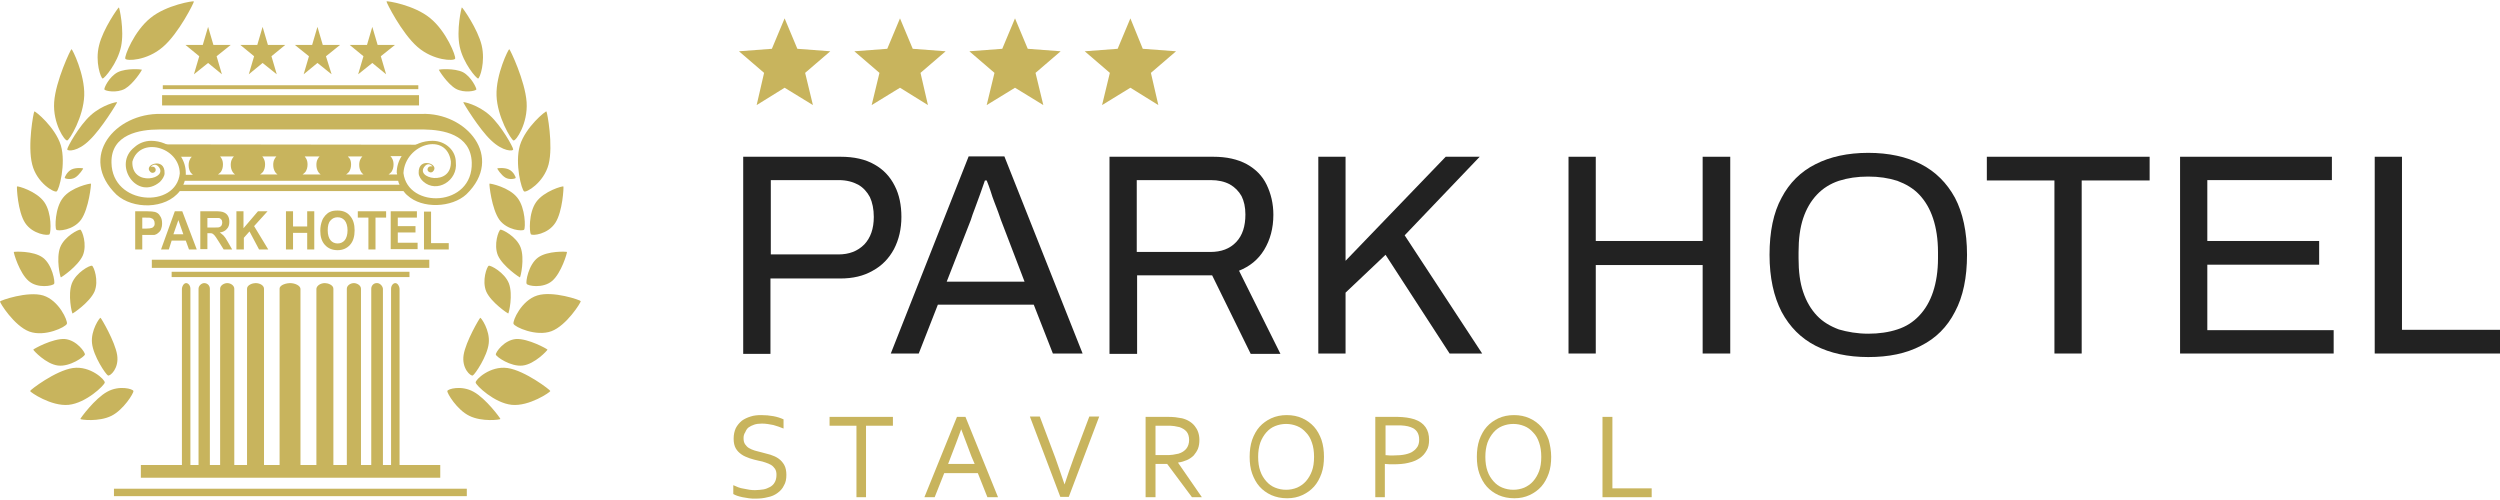<svg width="260" height="52" viewBox="0 0 260 52" fill="none" xmlns="http://www.w3.org/2000/svg">
<g clip-path="url(#clip0_5942_9393)">
<path d="M81.6 1.91L82.925 5.075L86.348 5.333L83.734 7.578L84.544 10.928L81.6 9.124L78.692 10.928L79.465 7.578L76.852 5.333L80.275 5.075L81.6 1.91Z" fill="#C8B45D"/>
<path d="M105.561 1.91L106.886 5.075L110.309 5.333L107.695 7.578L108.505 10.928L105.561 9.124L102.616 10.928L103.426 7.578L100.812 5.333L104.235 5.075L105.561 1.91Z" fill="#C8B45D"/>
<path d="M93.599 1.91L94.924 5.075L98.347 5.333L95.733 7.578L96.506 10.928L93.599 9.124L90.654 10.928L91.464 7.578L88.851 5.333L92.274 5.075L93.599 1.91Z" fill="#C8B45D"/>
<path d="M117.56 1.91L118.848 5.075L122.308 5.333L119.694 7.578L120.467 10.928L117.56 9.124L114.615 10.928L115.425 7.578L112.812 5.333L116.235 5.075L117.56 1.91Z" fill="#C8B45D"/>
<path d="M77.293 36.766V16.302H87.415C88.814 16.302 89.992 16.559 90.949 17.111C91.869 17.627 92.568 18.363 93.047 19.32C93.525 20.24 93.746 21.344 93.746 22.559C93.746 23.81 93.488 24.914 92.973 25.908C92.458 26.865 91.722 27.638 90.765 28.153C89.808 28.706 88.703 28.963 87.378 28.963H80.127V36.803H77.293V36.766ZM80.127 26.46H87.194C88.299 26.46 89.182 26.129 89.881 25.43C90.544 24.73 90.875 23.773 90.875 22.559C90.875 21.749 90.728 21.05 90.47 20.498C90.176 19.946 89.771 19.504 89.255 19.209C88.703 18.915 88.041 18.731 87.231 18.731H80.164V26.46H80.127Z" fill="#222222"/>
<path d="M92.642 36.766L100.739 16.265H104.456L112.591 36.766H109.499L107.511 31.686H97.537L95.549 36.766H92.642ZM98.457 29.294H106.554L104.088 22.853C104.015 22.669 103.941 22.411 103.831 22.117C103.72 21.786 103.573 21.454 103.426 21.049C103.279 20.645 103.131 20.276 103.021 19.872C102.874 19.467 102.763 19.099 102.616 18.767H102.432C102.285 19.172 102.138 19.614 101.954 20.129C101.77 20.645 101.586 21.16 101.402 21.638C101.217 22.117 101.07 22.522 100.96 22.89L98.457 29.294Z" fill="#222222"/>
<path d="M115.388 36.766V16.302H126.172C127.571 16.302 128.712 16.559 129.669 17.075C130.589 17.59 131.289 18.289 131.73 19.209C132.172 20.13 132.43 21.16 132.43 22.338C132.43 23.737 132.098 24.951 131.473 25.982C130.847 27.012 129.964 27.712 128.859 28.153L133.166 36.803H130.074L126.062 28.632H118.259V36.803H115.388V36.766ZM118.222 26.203H125.878C127.019 26.203 127.902 25.871 128.565 25.172C129.227 24.473 129.522 23.516 129.522 22.301C129.522 21.528 129.375 20.902 129.117 20.387C128.822 19.872 128.418 19.467 127.902 19.173C127.35 18.878 126.688 18.731 125.915 18.731H118.222V26.203Z" fill="#222222"/>
<path d="M137.104 36.766V16.302H139.938V27.123L150.354 16.302H153.888L146.085 24.473L154.145 36.766H150.759L144.097 26.497L139.938 30.435V36.766H137.104Z" fill="#222222"/>
<path d="M163.126 36.766V16.302H165.96V25.062H177.076V16.302H179.946V36.766H177.076V27.564H165.96V36.766H163.126Z" fill="#222222"/>
<path d="M194.301 37.134C192.166 37.134 190.326 36.729 188.817 35.956C187.308 35.183 186.13 34.005 185.283 32.422C184.473 30.84 184.032 28.889 184.032 26.497C184.032 24.104 184.437 22.117 185.283 20.571C186.093 19.025 187.271 17.847 188.817 17.074C190.326 16.301 192.166 15.896 194.301 15.896C196.435 15.896 198.276 16.301 199.785 17.074C201.294 17.847 202.472 19.025 203.318 20.571C204.128 22.117 204.57 24.104 204.57 26.497C204.57 28.852 204.165 30.84 203.318 32.422C202.509 34.005 201.331 35.183 199.785 35.956C198.239 36.766 196.435 37.134 194.301 37.134ZM194.301 34.705C195.405 34.705 196.435 34.557 197.319 34.263C198.239 33.968 198.975 33.49 199.601 32.827C200.227 32.165 200.705 31.355 201.036 30.361C201.368 29.368 201.552 28.19 201.552 26.865V26.239C201.552 24.877 201.368 23.699 201.036 22.706C200.705 21.712 200.227 20.902 199.601 20.24C198.975 19.577 198.202 19.135 197.319 18.804C196.399 18.51 195.405 18.363 194.301 18.363C193.16 18.363 192.166 18.51 191.246 18.804C190.362 19.099 189.59 19.577 188.964 20.24C188.338 20.902 187.86 21.712 187.528 22.706C187.197 23.699 187.05 24.877 187.05 26.239V26.865C187.05 28.227 187.197 29.404 187.528 30.361C187.86 31.355 188.338 32.165 188.964 32.827C189.59 33.49 190.362 33.932 191.246 34.263C192.129 34.52 193.16 34.705 194.301 34.705Z" fill="#222222"/>
<path d="M213.661 36.766V18.768H206.631V16.302H223.562V18.768H216.495V36.766H213.661Z" fill="#222222"/>
<path d="M226.727 36.766V16.302H242.517V18.731H229.561V25.062H241.192V27.528H229.561V34.337H242.701V36.766H226.727Z" fill="#222222"/>
<path d="M246.971 36.766V16.302H249.805V34.3H260V36.766H246.971Z" fill="#222222"/>
<path d="M77.33 45.562C77.33 45.82 77.367 46.004 77.477 46.188C77.588 46.335 77.698 46.483 77.882 46.593C78.066 46.703 78.25 46.777 78.471 46.851C78.692 46.924 78.913 46.961 79.17 47.035C79.502 47.108 79.796 47.219 80.127 47.292C80.459 47.403 80.716 47.513 80.974 47.697C81.232 47.881 81.416 48.102 81.563 48.36C81.71 48.617 81.784 48.985 81.784 49.39C81.784 49.832 81.71 50.2 81.526 50.494C81.379 50.826 81.121 51.083 80.864 51.267C80.569 51.488 80.238 51.635 79.833 51.709C79.428 51.819 79.023 51.856 78.545 51.856C78.324 51.856 78.103 51.856 77.882 51.819C77.661 51.783 77.441 51.746 77.22 51.709C76.999 51.672 76.815 51.599 76.668 51.562C76.484 51.488 76.373 51.451 76.263 51.378V50.458C76.41 50.531 76.594 50.605 76.778 50.678C76.962 50.752 77.146 50.789 77.367 50.826C77.551 50.862 77.772 50.899 77.956 50.936C78.177 50.973 78.361 50.973 78.545 50.973C78.839 50.973 79.097 50.936 79.391 50.899C79.649 50.862 79.87 50.752 80.091 50.642C80.275 50.531 80.459 50.384 80.569 50.163C80.68 49.979 80.753 49.721 80.753 49.39C80.753 49.133 80.716 48.949 80.606 48.764C80.495 48.617 80.385 48.47 80.201 48.36C80.017 48.249 79.833 48.176 79.612 48.102C79.391 48.028 79.17 47.955 78.913 47.918C78.582 47.844 78.287 47.771 77.956 47.66C77.661 47.55 77.367 47.44 77.109 47.255C76.852 47.071 76.668 46.887 76.52 46.63C76.373 46.372 76.299 46.041 76.299 45.636C76.299 45.194 76.373 44.863 76.52 44.532C76.668 44.237 76.888 43.98 77.146 43.759C77.404 43.575 77.698 43.428 78.066 43.317C78.397 43.207 78.766 43.17 79.17 43.17C79.612 43.17 80.017 43.207 80.422 43.28C80.827 43.354 81.158 43.464 81.489 43.612V44.569C81.158 44.421 80.79 44.311 80.422 44.2C80.054 44.127 79.649 44.053 79.244 44.053C78.913 44.053 78.655 44.09 78.434 44.164C78.213 44.237 77.993 44.348 77.845 44.458C77.698 44.569 77.588 44.753 77.514 44.937C77.367 45.157 77.33 45.342 77.33 45.562Z" fill="#C8B45D"/>
<path d="M90.066 51.709H89.072V44.275H86.274V43.355H92.863V44.275H90.066V51.709Z" fill="#C8B45D"/>
<path d="M96.138 51.709L99.524 43.355H100.408L103.794 51.709H102.69L101.696 49.207H98.199L97.206 51.709H96.138ZM99.966 44.643C99.598 45.673 99.23 46.63 98.899 47.477L98.604 48.25H101.365L101.033 47.477C100.702 46.63 100.371 45.673 99.966 44.643Z" fill="#C8B45D"/>
<path d="M110.713 50.384C111.008 49.464 111.339 48.544 111.67 47.624L113.29 43.317H114.32L111.155 51.672H110.272L107.106 43.317H108.137L109.757 47.624C110.088 48.581 110.419 49.501 110.713 50.384Z" fill="#C8B45D"/>
<path d="M120.173 48.25V51.709H119.142V43.355H121.314C121.682 43.355 121.976 43.355 122.234 43.391C122.491 43.428 122.712 43.465 122.933 43.502C123.522 43.649 123.964 43.943 124.258 44.312C124.553 44.679 124.737 45.158 124.737 45.747C124.737 46.078 124.7 46.373 124.589 46.667C124.479 46.925 124.332 47.145 124.148 47.366C123.964 47.55 123.706 47.734 123.448 47.845C123.191 47.955 122.86 48.066 122.528 48.102V48.139L124.994 51.709H123.964L121.387 48.25H120.173ZM120.173 44.275V47.33H121.166C121.461 47.33 121.755 47.33 121.976 47.293C122.197 47.256 122.381 47.219 122.565 47.182C122.933 47.072 123.191 46.888 123.375 46.667C123.559 46.446 123.669 46.115 123.669 45.747C123.669 45.379 123.559 45.084 123.412 44.9C123.228 44.679 122.97 44.532 122.675 44.422C122.528 44.385 122.344 44.348 122.123 44.312C121.903 44.275 121.645 44.275 121.314 44.275H120.173Z" fill="#C8B45D"/>
<path d="M137.693 47.513C137.693 48.139 137.619 48.728 137.435 49.243C137.251 49.758 136.993 50.237 136.662 50.605C136.331 50.973 135.926 51.267 135.448 51.488C134.969 51.709 134.454 51.819 133.865 51.819C133.239 51.819 132.724 51.709 132.209 51.488C131.73 51.267 131.325 50.973 130.994 50.605C130.663 50.237 130.405 49.758 130.221 49.243C130.037 48.728 129.963 48.139 129.963 47.513C129.963 46.887 130.037 46.298 130.221 45.746C130.405 45.231 130.663 44.753 130.994 44.385C131.325 44.017 131.73 43.722 132.209 43.501C132.687 43.28 133.239 43.17 133.828 43.17C134.417 43.17 134.969 43.28 135.448 43.501C135.926 43.722 136.331 44.017 136.662 44.385C136.993 44.753 137.251 45.231 137.435 45.746C137.619 46.298 137.693 46.887 137.693 47.513ZM136.662 47.513C136.662 46.961 136.589 46.446 136.441 46.041C136.294 45.599 136.11 45.268 135.816 44.973C135.558 44.679 135.263 44.458 134.895 44.311C134.527 44.164 134.159 44.09 133.754 44.09C133.35 44.09 132.981 44.164 132.613 44.311C132.245 44.458 131.951 44.679 131.693 44.973C131.436 45.268 131.215 45.636 131.068 46.041C130.92 46.483 130.847 46.961 130.847 47.513C130.847 48.065 130.92 48.581 131.068 48.985C131.215 49.427 131.436 49.758 131.693 50.053C131.951 50.347 132.245 50.568 132.613 50.715C132.981 50.862 133.35 50.936 133.754 50.936C134.159 50.936 134.527 50.862 134.895 50.715C135.227 50.568 135.558 50.347 135.816 50.053C136.073 49.758 136.294 49.39 136.441 48.985C136.589 48.581 136.662 48.102 136.662 47.513Z" fill="#C8B45D"/>
<path d="M144.06 51.709H143.03V43.355H145.349C145.68 43.355 146.011 43.391 146.306 43.428C146.6 43.465 146.858 43.538 147.115 43.612C147.631 43.796 147.999 44.054 148.256 44.422C148.514 44.79 148.624 45.232 148.624 45.747C148.624 46.189 148.551 46.557 148.367 46.851C148.183 47.182 147.962 47.44 147.631 47.661C147.299 47.882 146.931 48.029 146.453 48.139C146.011 48.25 145.459 48.286 144.907 48.286C144.612 48.286 144.355 48.286 144.024 48.25V51.709H144.06ZM144.06 47.33C144.208 47.33 144.355 47.366 144.502 47.366C144.649 47.366 144.796 47.366 144.944 47.366C145.422 47.366 145.827 47.33 146.158 47.256C146.49 47.182 146.784 47.072 146.968 46.925C147.189 46.778 147.336 46.593 147.447 46.409C147.557 46.189 147.594 45.968 147.594 45.71C147.594 45.379 147.52 45.121 147.373 44.9C147.226 44.679 147.005 44.532 146.71 44.422C146.526 44.348 146.342 44.312 146.085 44.275C145.864 44.238 145.569 44.238 145.275 44.238H144.097V47.33H144.06Z" fill="#C8B45D"/>
<path d="M161.323 47.513C161.323 48.139 161.249 48.728 161.065 49.243C160.881 49.758 160.623 50.237 160.292 50.605C159.961 50.973 159.556 51.267 159.077 51.488C158.599 51.709 158.084 51.819 157.495 51.819C156.869 51.819 156.354 51.709 155.838 51.488C155.36 51.267 154.955 50.973 154.624 50.605C154.293 50.237 154.035 49.758 153.851 49.243C153.667 48.728 153.593 48.139 153.593 47.513C153.593 46.887 153.667 46.298 153.851 45.746C154.035 45.231 154.293 44.753 154.624 44.385C154.955 44.017 155.36 43.722 155.838 43.501C156.317 43.28 156.869 43.17 157.458 43.17C158.047 43.17 158.599 43.28 159.077 43.501C159.556 43.722 159.961 44.017 160.292 44.385C160.623 44.753 160.881 45.231 161.065 45.746C161.212 46.298 161.323 46.887 161.323 47.513ZM160.292 47.513C160.292 46.961 160.218 46.446 160.071 46.041C159.924 45.599 159.74 45.268 159.445 44.973C159.188 44.679 158.893 44.458 158.525 44.311C158.157 44.164 157.789 44.09 157.384 44.09C156.979 44.09 156.611 44.164 156.243 44.311C155.875 44.458 155.581 44.679 155.323 44.973C155.066 45.268 154.845 45.636 154.697 46.041C154.55 46.483 154.477 46.961 154.477 47.513C154.477 48.065 154.55 48.581 154.697 48.985C154.845 49.427 155.066 49.758 155.323 50.053C155.581 50.347 155.875 50.568 156.243 50.715C156.611 50.862 156.979 50.936 157.384 50.936C157.789 50.936 158.157 50.862 158.525 50.715C158.857 50.568 159.188 50.347 159.445 50.053C159.703 49.758 159.924 49.39 160.071 48.985C160.218 48.581 160.292 48.102 160.292 47.513Z" fill="#C8B45D"/>
<path d="M167.69 43.355V50.789H171.775V51.709H166.659V43.355H167.69Z" fill="#C8B45D"/>
<path fill-rule="evenodd" clip-rule="evenodd" d="M54.51 23.884C54.657 23.7 54.657 21.638 53.811 20.571C52.964 19.467 50.977 19.062 50.903 19.099C50.866 19.172 51.124 21.712 51.934 22.853C52.743 23.957 54.363 24.068 54.51 23.884ZM49.725 8.167C49.541 8.167 48.179 6.585 47.811 4.855C47.443 3.125 47.995 0.769 48.032 0.769C48.106 0.769 49.688 3.014 50.093 4.707C50.498 6.437 49.909 8.13 49.725 8.167ZM49.173 39.048C48.952 39.158 47.995 38.312 48.216 36.913C48.437 35.514 49.873 33.085 49.946 33.048C50.02 33.011 50.977 34.337 50.83 35.698C50.682 37.06 49.394 38.937 49.173 39.048ZM53.406 33.674C53.296 33.38 54.216 31.245 55.872 30.73C57.492 30.214 60.362 31.208 60.399 31.318C60.436 31.429 58.927 33.858 57.344 34.447C55.762 35.036 53.516 34.005 53.406 33.674ZM50.83 27.638C50.645 27.711 50.093 29.184 50.572 30.325C51.087 31.466 52.817 32.607 52.854 32.607C52.928 32.57 53.369 30.656 52.928 29.478C52.486 28.337 51.014 27.564 50.83 27.638ZM52.044 23.884C51.86 23.957 51.308 25.429 51.786 26.57C52.302 27.711 54.032 28.852 54.069 28.852C54.142 28.816 54.584 26.902 54.142 25.724C53.7 24.583 52.228 23.847 52.044 23.884ZM54.51 19.909C54.252 19.761 53.516 17.038 54.069 15.124C54.657 13.21 56.755 11.517 56.829 11.59C56.903 11.664 57.565 15.124 57.05 17.111C56.535 19.025 54.731 20.056 54.51 19.909ZM53.406 14.608C53.148 14.535 51.713 12.142 51.639 9.934C51.566 7.726 52.891 5.076 52.964 5.112C53.038 5.112 54.621 8.425 54.768 10.633C54.915 12.842 53.664 14.682 53.406 14.608ZM47.333 6.106C47.222 6.364 45.088 6.327 43.431 4.891C41.775 3.456 40.156 0.217 40.193 0.143C40.229 0.07 43.063 0.512 44.72 1.873C46.413 3.235 47.443 5.848 47.333 6.106ZM46.523 40.667C46.56 40.446 47.995 40.041 49.247 40.741C50.535 41.44 52.044 43.501 52.044 43.575C52.044 43.649 50.13 43.906 48.805 43.244C47.517 42.618 46.486 40.888 46.523 40.667ZM54.768 29.515C54.657 29.331 54.952 27.527 55.946 26.791C56.939 26.055 58.927 26.166 58.964 26.202C59.001 26.276 58.375 28.411 57.418 29.221C56.461 30.03 54.878 29.736 54.768 29.515ZM53.369 15.528C53.369 15.308 52.155 13.099 50.94 11.995C49.725 10.891 48.179 10.56 48.179 10.633C48.179 10.707 49.836 13.431 51.05 14.572C52.302 15.786 53.406 15.749 53.369 15.528ZM51.566 36.876C51.529 36.655 52.412 35.367 53.664 35.257C54.915 35.183 56.903 36.287 56.939 36.361C56.939 36.434 55.614 37.87 54.363 38.017C53.111 38.164 51.602 37.097 51.566 36.876ZM49.541 9.308C49.468 9.455 48.29 9.713 47.407 9.235C46.523 8.719 45.64 7.321 45.64 7.247C45.677 7.21 47.222 7.063 48.143 7.505C49.026 7.983 49.578 9.198 49.541 9.308ZM53.627 18.51C53.59 18.584 53.001 18.731 52.559 18.473C52.118 18.215 51.676 17.516 51.713 17.516C51.713 17.479 52.486 17.406 52.928 17.627C53.406 17.847 53.664 18.436 53.627 18.51ZM49.468 39.784C49.431 39.489 50.977 38.017 52.78 38.275C54.584 38.532 57.234 40.557 57.234 40.667C57.234 40.778 55.026 42.287 53.222 42.103C51.418 41.919 49.505 40.078 49.468 39.784ZM55.209 24.362C55.062 24.178 54.952 22.154 55.762 21.013C56.571 19.872 58.522 19.32 58.596 19.393C58.633 19.467 58.522 22.006 57.749 23.184C56.976 24.362 55.394 24.546 55.209 24.362Z" fill="#C8B45D"/>
<path fill-rule="evenodd" clip-rule="evenodd" d="M21.642 2.794L22.194 4.671H23.998L22.526 5.849L23.078 7.726L21.642 6.548L20.17 7.726L20.722 5.849L19.287 4.671H21.09L21.642 2.794Z" fill="#C8B45D"/>
<path fill-rule="evenodd" clip-rule="evenodd" d="M33.015 2.794L33.567 4.671H35.371L33.899 5.849L34.487 7.726L33.015 6.548L31.58 7.726L32.132 5.849L30.66 4.671H32.463L33.015 2.794Z" fill="#C8B45D"/>
<path fill-rule="evenodd" clip-rule="evenodd" d="M27.311 2.794L27.863 4.671H29.666L28.231 5.849L28.783 7.726L27.311 6.548L25.875 7.726L26.427 5.849L24.992 4.671H26.758L27.311 2.794Z" fill="#C8B45D"/>
<path fill-rule="evenodd" clip-rule="evenodd" d="M38.72 2.794L39.272 4.671H41.076L39.604 5.849L40.156 7.726L38.72 6.548L37.248 7.726L37.8 5.849L36.365 4.671H38.168L38.72 2.794Z" fill="#C8B45D"/>
<path d="M15.9 27.012H44.536H44.646V27.269V27.564V27.858H44.536H15.9H15.79V27.564V27.269V27.012H15.9Z" fill="#C8B45D"/>
<path d="M43.579 9.897H16.857V10.965H43.579V9.897Z" fill="#C8B45D"/>
<path d="M43.505 8.866H16.931V9.271H43.505V8.866Z" fill="#C8B45D"/>
<path d="M17.962 28.264H42.474H42.585V28.448V28.632V28.816H42.474H17.962H17.851V28.632V28.448V28.264H17.962Z" fill="#C8B45D"/>
<path fill-rule="evenodd" clip-rule="evenodd" d="M36.181 16.265H37.69C37.616 16.338 37.543 16.449 37.506 16.522C37.395 16.706 37.358 16.927 37.358 17.148C37.358 17.443 37.432 17.7 37.579 17.921C37.653 17.995 37.727 18.105 37.8 18.142H35.997C36.107 18.068 36.181 17.995 36.291 17.884C36.438 17.663 36.512 17.406 36.512 17.111C36.512 16.89 36.475 16.67 36.365 16.486C36.291 16.412 36.218 16.338 36.181 16.265ZM31.69 16.265H33.236C33.163 16.338 33.089 16.449 33.052 16.522C32.942 16.706 32.905 16.927 32.905 17.148C32.905 17.443 32.979 17.7 33.126 17.921C33.199 17.995 33.273 18.105 33.347 18.142H31.47C31.58 18.068 31.654 17.995 31.764 17.884C31.911 17.663 31.985 17.406 31.985 17.111C31.985 16.89 31.948 16.67 31.838 16.486C31.801 16.412 31.727 16.338 31.69 16.265ZM27.274 16.265H28.746C28.672 16.338 28.599 16.449 28.562 16.522C28.451 16.706 28.415 16.927 28.415 17.148C28.415 17.443 28.488 17.7 28.635 17.921C28.709 17.995 28.783 18.105 28.856 18.142H27.053C27.163 18.068 27.237 17.995 27.347 17.884C27.494 17.663 27.568 17.406 27.568 17.111C27.568 16.89 27.531 16.67 27.421 16.486C27.384 16.412 27.347 16.338 27.274 16.265ZM22.894 16.265H24.329C24.256 16.338 24.182 16.449 24.145 16.522C24.035 16.706 23.998 16.927 23.998 17.148C23.998 17.443 24.071 17.7 24.219 17.921C24.292 17.995 24.366 18.105 24.439 18.142H22.673C22.783 18.068 22.857 17.995 22.967 17.884C23.114 17.663 23.188 17.406 23.188 17.111C23.188 16.89 23.151 16.67 23.041 16.486C23.004 16.412 22.93 16.338 22.894 16.265ZM18.808 16.265C19.139 16.78 19.323 17.369 19.323 17.995C19.323 18.068 19.323 18.105 19.323 18.179H20.059C19.986 18.105 19.912 18.032 19.839 17.958C19.692 17.737 19.618 17.479 19.618 17.185C19.618 16.964 19.655 16.743 19.765 16.559C19.802 16.449 19.875 16.375 19.949 16.302H18.808V16.265ZM41.297 18.142H40.413C40.524 18.068 40.597 17.995 40.708 17.884C40.855 17.663 40.929 17.406 40.929 17.111C40.929 16.89 40.892 16.67 40.782 16.486C40.745 16.412 40.671 16.302 40.597 16.228H41.775C41.444 16.743 41.26 17.332 41.26 17.958C41.297 18.032 41.297 18.105 41.297 18.142ZM41.554 19.209H19.066C19.139 19.062 19.176 18.952 19.213 18.804H41.407C41.444 18.952 41.481 19.099 41.554 19.209ZM43.836 11.848H16.747C11.962 11.738 8.097 16.338 12.109 20.24C13.803 21.786 17.226 21.786 18.698 19.872H41.959C42.07 20.019 42.217 20.203 42.364 20.314C43.91 21.749 47.002 21.602 48.511 20.203C52.486 16.338 48.511 11.664 43.836 11.848ZM16.526 13.467H44.131C46.045 13.504 48.953 13.946 49.063 16.89C49.21 21.565 42.401 21.749 41.959 17.995C42.143 14.94 46.45 13.688 46.891 16.78C47.002 19.467 42.99 18.547 44.205 17.259C44.462 16.964 44.83 17.075 44.977 17.332C44.941 17.295 44.867 17.295 44.793 17.295C44.609 17.295 44.462 17.443 44.462 17.627C44.462 17.884 44.83 18.032 45.014 17.848C45.824 17.075 43.468 16.228 43.542 17.995C43.542 18.326 43.8 18.694 44.02 18.878C45.419 20.13 47.627 18.804 47.407 16.89C47.407 16.265 47.149 15.713 46.707 15.308C46.266 14.903 45.677 14.645 44.977 14.645C43.984 14.645 43.063 15.013 42.438 15.639C42.364 15.713 42.327 15.749 42.254 15.823H18.44C18.366 15.749 18.33 15.713 18.256 15.639C17.593 15.05 16.71 14.645 15.716 14.645C15.054 14.645 14.428 14.903 13.986 15.308C11.668 17.111 14.244 20.939 16.637 18.915C16.857 18.694 17.115 18.326 17.115 18.032C17.189 16.265 14.833 17.148 15.643 17.884C15.827 18.068 16.195 17.958 16.195 17.663C16.195 17.479 16.048 17.332 15.864 17.332C15.79 17.332 15.753 17.332 15.68 17.369C15.827 17.148 16.158 17.001 16.453 17.295C17.667 18.584 13.655 19.504 13.766 16.817C14.502 14.167 18.661 15.234 18.698 18.032C18.33 21.712 11.668 21.381 11.594 16.927C11.521 13.946 14.575 13.467 16.526 13.467Z" fill="#C8B45D"/>
<path fill-rule="evenodd" clip-rule="evenodd" d="M44.094 25.945V22.007H44.83V25.283H46.67V25.945H44.094ZM40.634 25.945V21.97H43.358V22.633H41.37V23.516H43.211V24.178H41.37V25.246H43.431V25.908H40.634V25.945ZM38.315 25.945V22.633H37.211V21.97H40.156V22.633H39.052V25.945H38.315ZM34.083 23.958C34.083 24.399 34.193 24.767 34.377 24.988C34.561 25.209 34.819 25.32 35.113 25.32C35.408 25.32 35.665 25.209 35.849 24.988C36.033 24.767 36.144 24.399 36.144 23.958C36.144 23.516 36.033 23.148 35.849 22.927C35.665 22.706 35.408 22.596 35.113 22.596C34.819 22.596 34.561 22.706 34.377 22.927C34.156 23.148 34.083 23.516 34.083 23.958ZM33.31 23.994C33.31 23.59 33.383 23.258 33.494 22.964C33.567 22.743 33.678 22.596 33.825 22.412C33.972 22.265 34.12 22.117 34.303 22.044C34.524 21.933 34.782 21.896 35.113 21.896C35.665 21.896 36.107 22.081 36.401 22.449C36.733 22.817 36.88 23.332 36.88 23.958C36.88 24.583 36.733 25.099 36.401 25.467C36.07 25.835 35.629 26.019 35.113 26.019C34.561 26.019 34.12 25.835 33.788 25.467C33.457 25.099 33.31 24.62 33.31 23.994ZM29.74 25.945V21.97H30.476V23.553H31.948V21.97H32.684V25.945H31.948V24.215H30.476V25.945H29.74ZM24.587 25.945V21.97H25.323V23.737L26.832 21.97H27.826L26.427 23.516L27.899 25.945H26.942L25.948 24.068L25.36 24.731V25.945H24.587ZM21.605 23.663H22.157C22.526 23.663 22.746 23.663 22.82 23.626C22.894 23.59 22.967 23.553 23.041 23.442C23.078 23.369 23.114 23.258 23.114 23.148C23.114 23.001 23.078 22.89 23.004 22.817C22.93 22.743 22.857 22.669 22.709 22.669C22.636 22.669 22.452 22.669 22.157 22.669H21.569V23.663H21.605ZM20.832 25.945V21.97H22.415C22.82 21.97 23.114 22.007 23.262 22.081C23.446 22.154 23.593 22.265 23.703 22.449C23.814 22.633 23.851 22.853 23.851 23.074C23.851 23.369 23.777 23.626 23.593 23.81C23.446 23.994 23.188 24.142 22.857 24.178C23.004 24.289 23.151 24.399 23.262 24.51C23.372 24.62 23.519 24.841 23.703 25.172L24.145 25.945H23.262L22.709 25.062C22.526 24.767 22.378 24.547 22.305 24.473C22.231 24.399 22.157 24.326 22.084 24.289C22.01 24.252 21.863 24.252 21.716 24.252H21.569V25.908H20.832V25.945ZM19.066 24.363L18.55 22.89L18.035 24.363H19.066ZM20.464 25.945H19.655L19.323 25.025H17.851L17.557 25.945H16.747L18.182 21.97H18.955L20.464 25.945ZM14.796 22.633V23.774H15.201C15.495 23.774 15.68 23.737 15.79 23.7C15.9 23.663 15.974 23.59 16.011 23.516C16.084 23.442 16.084 23.332 16.084 23.221C16.084 23.074 16.048 22.964 15.974 22.853C15.9 22.743 15.79 22.706 15.68 22.669C15.606 22.633 15.422 22.633 15.127 22.633H14.796ZM14.06 25.945V21.97H15.238C15.68 21.97 15.974 22.007 16.121 22.044C16.342 22.117 16.526 22.228 16.637 22.449C16.784 22.633 16.857 22.89 16.857 23.221C16.857 23.479 16.82 23.663 16.747 23.847C16.673 24.031 16.563 24.142 16.416 24.252C16.305 24.363 16.158 24.399 16.048 24.436C15.9 24.436 15.643 24.436 15.275 24.436H14.796V25.945H14.06Z" fill="#C8B45D"/>
<path d="M45.787 48.36V49.685H14.649V48.36H18.919V30.03C18.919 29.81 19.102 29.442 19.36 29.442C19.581 29.442 19.802 29.699 19.802 30.03V48.36H20.648V30.03C20.648 29.699 20.98 29.442 21.237 29.442C21.569 29.442 21.826 29.699 21.826 30.03V48.36H22.893V30.03C22.893 29.662 23.335 29.442 23.63 29.442C23.998 29.442 24.366 29.699 24.366 30.03V48.36H25.691V30.03C25.691 29.626 26.28 29.442 26.574 29.442C27.053 29.442 27.457 29.699 27.457 30.03V48.36H29.077V30.03C29.077 29.589 29.887 29.442 30.144 29.442C30.697 29.442 31.212 29.699 31.249 30.03V48.36H32.905V30.03C32.942 29.699 33.346 29.442 33.788 29.442C34.083 29.442 34.672 29.626 34.672 30.03V48.36H36.07V30.03C36.07 29.699 36.438 29.442 36.806 29.442C37.101 29.442 37.542 29.662 37.542 30.03V48.36H38.61V30.03C38.61 29.699 38.867 29.442 39.162 29.442C39.456 29.405 39.788 29.699 39.825 30.03V48.36H40.671V30.03C40.671 29.699 40.892 29.442 41.113 29.442C41.37 29.442 41.554 29.81 41.554 30.03V48.36H45.787Z" fill="#C8B45D"/>
<path d="M48.548 50.826H11.852V51.599H48.548V50.826Z" fill="#C8B45D"/>
<path fill-rule="evenodd" clip-rule="evenodd" d="M16.747 15.014L43.616 15.05L42.18 16.228H18.146L16.747 15.014Z" fill="#C8B45D"/>
<path fill-rule="evenodd" clip-rule="evenodd" d="M5.852 23.884C5.705 23.7 5.705 21.638 6.552 20.571C7.398 19.467 9.386 19.062 9.459 19.099C9.496 19.172 9.239 21.712 8.429 22.853C7.619 23.957 6 24.068 5.852 23.884ZM10.674 8.167C10.858 8.167 12.22 6.585 12.588 4.855C12.956 3.125 12.404 0.769 12.367 0.769C12.293 0.769 10.711 3.014 10.306 4.707C9.864 6.437 10.49 8.13 10.674 8.167ZM11.226 39.048C11.447 39.158 12.404 38.312 12.183 36.913C11.962 35.514 10.527 33.085 10.453 33.048C10.38 33.011 9.423 34.337 9.57 35.698C9.717 37.06 11.005 38.937 11.226 39.048ZM6.957 33.674C7.067 33.38 6.147 31.245 4.491 30.73C2.871 30.251 0.037 31.245 0 31.355C-0.037 31.466 1.472 33.895 3.055 34.484C4.675 35.073 6.846 34.005 6.957 33.674ZM9.57 27.638C9.754 27.711 10.306 29.184 9.827 30.325C9.312 31.466 7.582 32.607 7.545 32.607C7.472 32.57 7.03 30.656 7.472 29.478C7.914 28.337 9.349 27.564 9.57 27.638ZM8.355 23.884C8.539 23.957 9.091 25.429 8.613 26.57C8.098 27.711 6.368 28.852 6.331 28.852C6.257 28.816 5.816 26.902 6.257 25.724C6.699 24.583 8.171 23.847 8.355 23.884ZM5.889 19.909C6.147 19.761 6.883 17.038 6.331 15.124C5.742 13.21 3.644 11.517 3.57 11.59C3.497 11.627 2.834 15.124 3.35 17.111C3.828 19.025 5.632 20.056 5.889 19.909ZM6.993 14.608C7.251 14.535 8.686 12.142 8.76 9.934C8.834 7.726 7.509 5.076 7.435 5.112C7.361 5.112 5.779 8.425 5.632 10.633C5.484 12.842 6.736 14.682 6.993 14.608ZM13.03 6.106C13.14 6.364 15.275 6.327 16.931 4.891C18.587 3.493 20.207 0.217 20.17 0.143C20.133 0.07 17.299 0.512 15.643 1.873C13.95 3.235 12.919 5.848 13.03 6.106ZM13.876 40.667C13.839 40.446 12.404 40.041 11.152 40.741C9.864 41.44 8.355 43.501 8.355 43.575C8.355 43.649 10.269 43.906 11.594 43.244C12.846 42.618 13.913 40.888 13.876 40.667ZM5.632 29.515C5.742 29.331 5.448 27.527 4.454 26.791C3.46 26.055 1.472 26.166 1.436 26.202C1.399 26.276 2.025 28.411 2.981 29.221C3.902 30.03 5.484 29.736 5.632 29.515ZM6.993 15.528C6.993 15.308 8.208 13.099 9.423 11.995C10.637 10.891 12.183 10.56 12.183 10.633C12.183 10.707 10.527 13.431 9.312 14.572C8.098 15.786 6.993 15.749 6.993 15.528ZM8.834 36.876C8.87 36.655 7.987 35.367 6.736 35.257C5.484 35.183 3.497 36.287 3.46 36.361C3.46 36.434 4.785 37.87 6.036 38.017C7.288 38.164 8.76 37.097 8.834 36.876ZM10.858 9.308C10.932 9.455 12.11 9.713 12.993 9.235C13.876 8.719 14.759 7.321 14.759 7.247C14.723 7.21 13.177 7.063 12.257 7.505C11.336 7.983 10.784 9.198 10.858 9.308ZM6.736 18.51C6.773 18.584 7.361 18.731 7.803 18.473C8.245 18.215 8.686 17.516 8.65 17.516C8.65 17.479 7.877 17.406 7.435 17.627C6.993 17.847 6.699 18.436 6.736 18.51ZM10.895 39.784C10.932 39.489 9.386 38.017 7.582 38.275C5.779 38.532 3.129 40.557 3.129 40.667C3.129 40.778 5.337 42.287 7.141 42.103C8.944 41.919 10.858 40.078 10.895 39.784ZM5.153 24.362C5.3 24.178 5.411 22.154 4.601 21.013C3.791 19.872 1.84 19.32 1.767 19.393C1.73 19.467 1.84 22.006 2.613 23.184C3.386 24.362 5.006 24.546 5.153 24.362Z" fill="#C8B45D"/>
</g>
<defs>
<clipPath id="clip0_5942_9393">
<rect width="260" height="51.713" fill="white" transform="translate(0 0.144)"/>
</clipPath>
</defs>
</svg>
